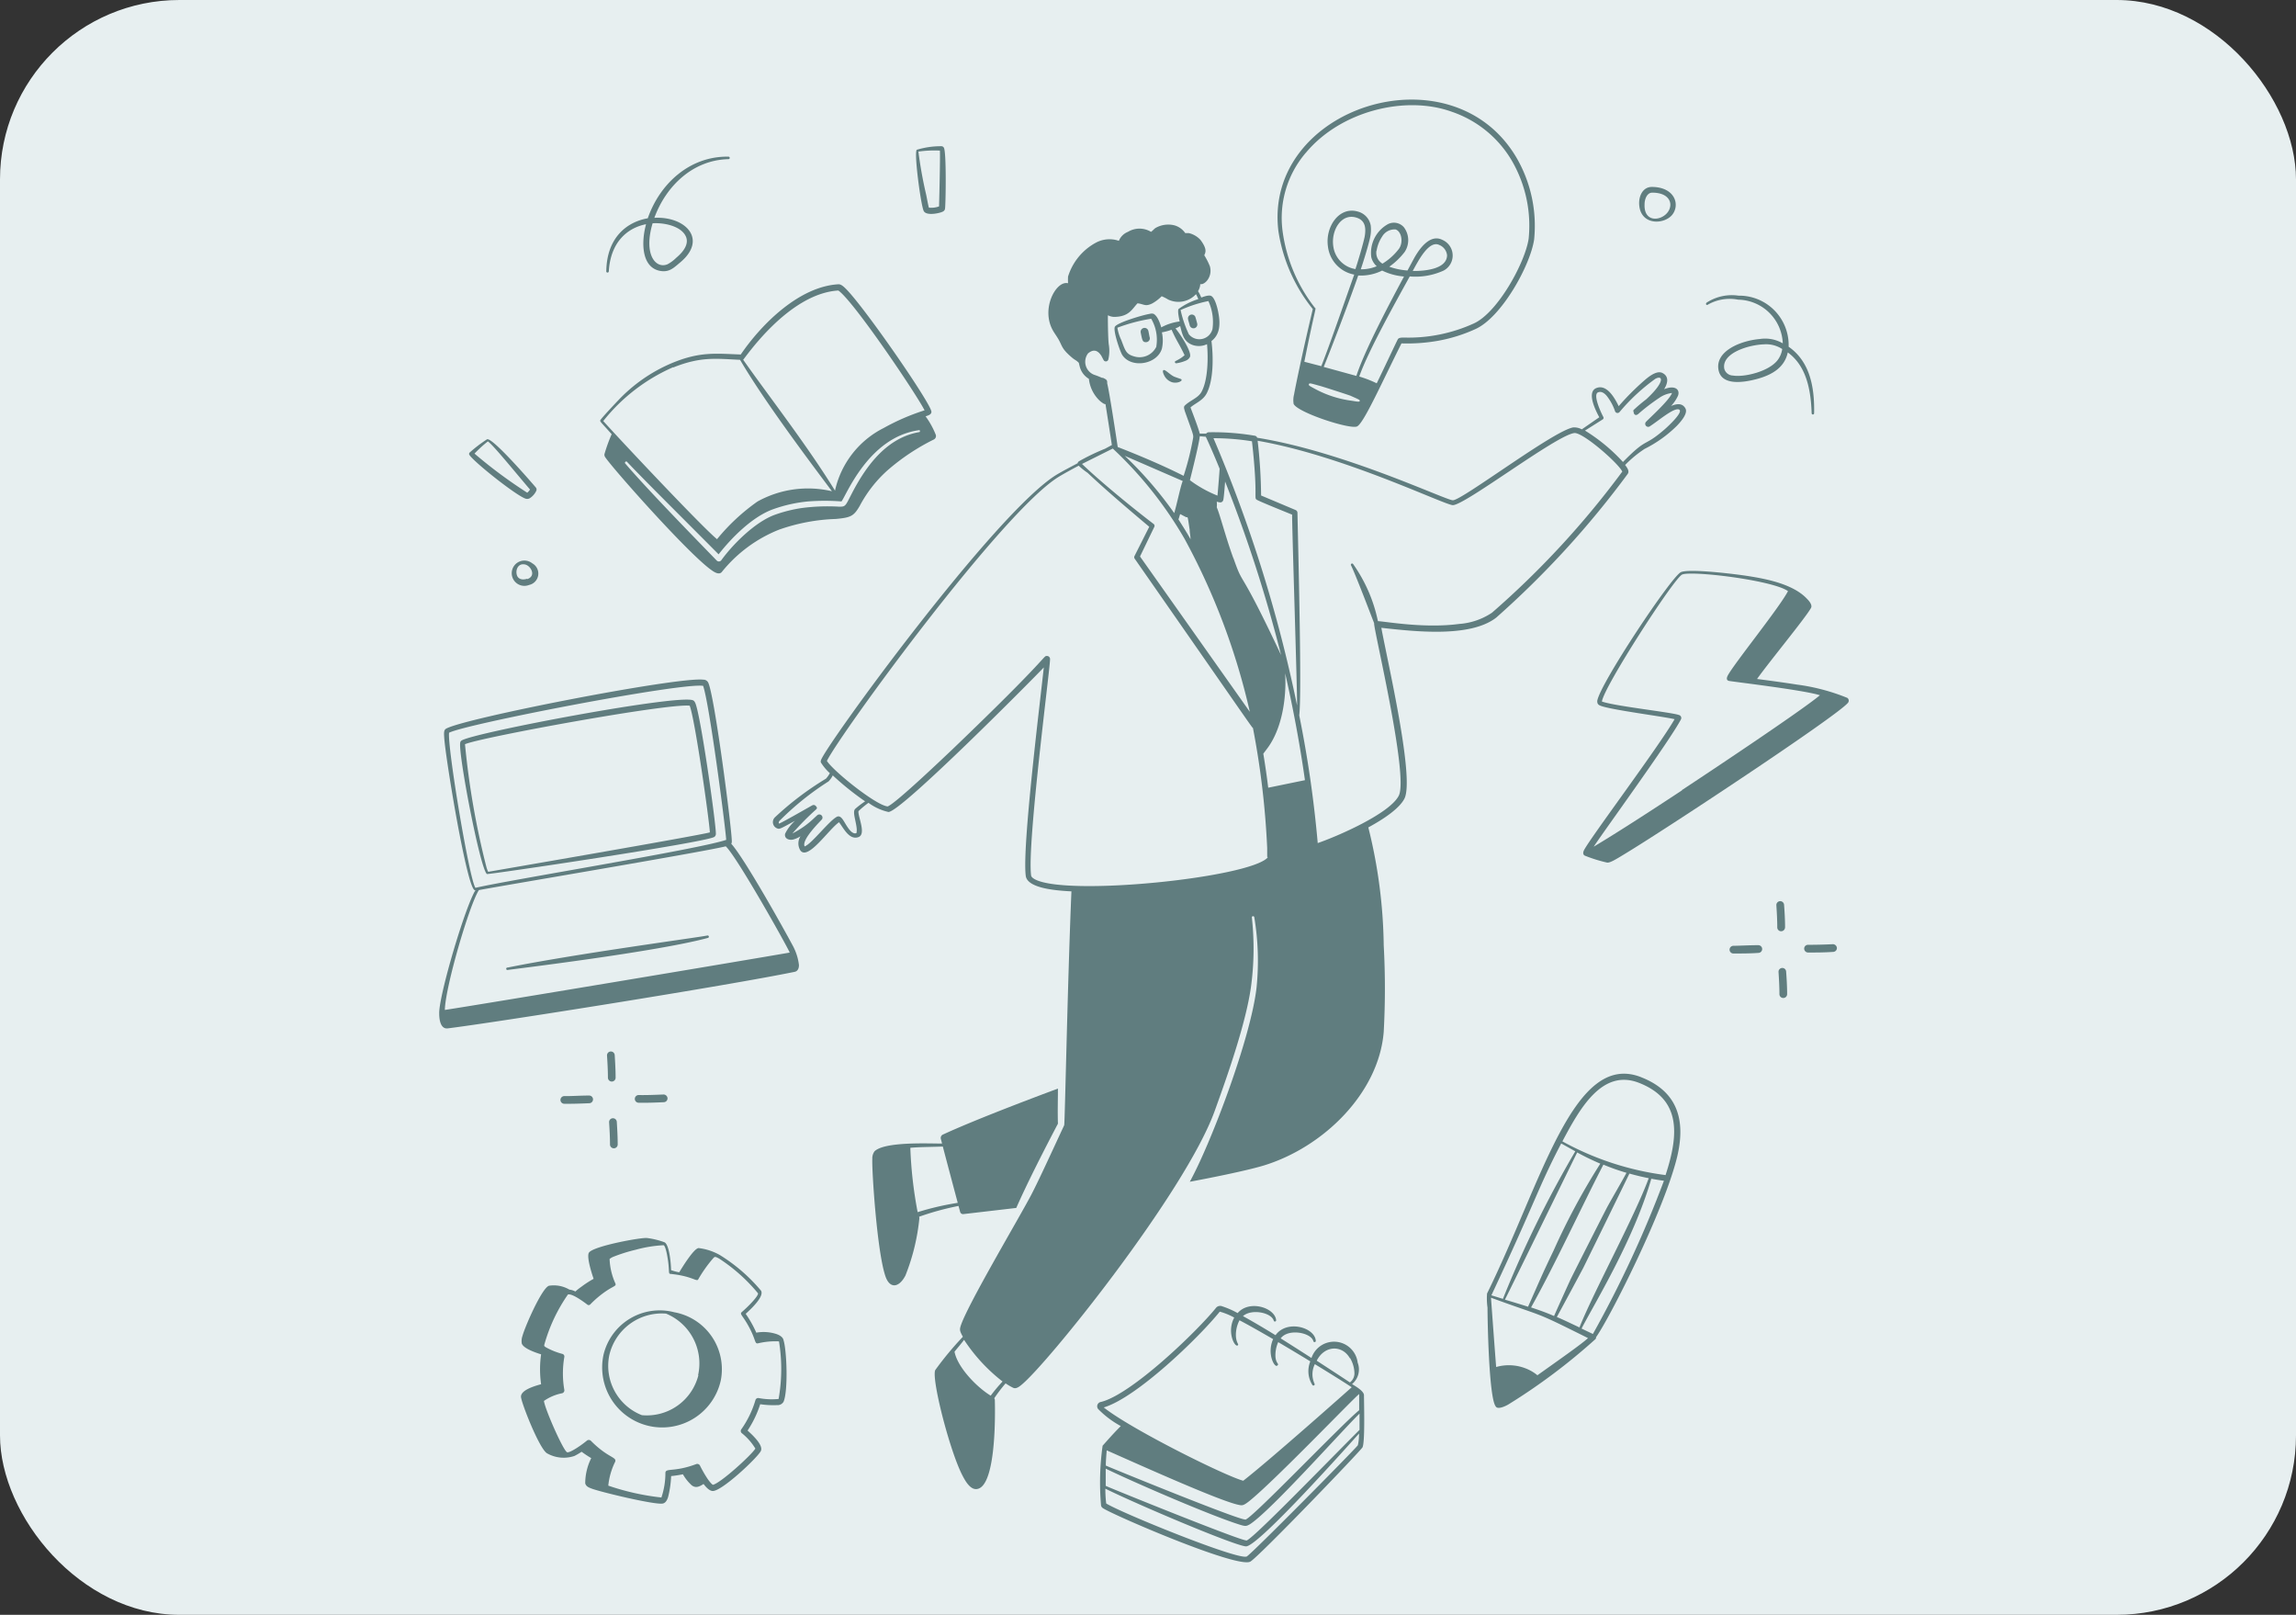 <?xml version="1.0" encoding="UTF-8"?>
<svg xmlns="http://www.w3.org/2000/svg" xmlns:xlink="http://www.w3.org/1999/xlink" width="256" height="180" viewBox="0 0 256 180">
  <rect x="0" y="0" width="256" height="180" fill="#333333" stroke="none"/>
  <defs>
    <clipPath id="clip-path">
      <rect id="Rectangle_79" data-name="Rectangle 79" width="256" height="180" rx="20" transform="translate(5570 3042)" fill="#e7eff0"></rect>
    </clipPath>
  </defs>
  <g id="Mask_Group_9" data-name="Mask Group 9" transform="translate(-5570 -3042)" clip-path="url(#clip-path)">
    <rect id="Rectangle_75" data-name="Rectangle 75" width="256" height="180" rx="20" transform="translate(5570 3042)" fill="#e7eff0"></rect>
    <g id="smart-people-1-4" transform="translate(5610.551 3048.074)">
      <g id="Group_10" data-name="Group 10" transform="translate(8.419 5.029)">
        <g id="Group_9" data-name="Group 9">
          <path id="Path_172" data-name="Path 172" d="M69.906,143.491a31.181,31.181,0,0,1,4.386-1.2l.18.661a.335.335,0,0,0,.36.249l5.9-.687c1.622-3.7,4.6-9.3,4.644-9.39-.043-1.4,0-2.575,0-3.914-3.373,1.253-9.613,3.631-12.875,5.15a.421.421,0,0,0-.18.455s.06.215.137.524c-1.6,0-6.377-.232-7.528.858a1.339,1.339,0,0,0-.249.858c-.069,1.184.524,10.386,1.468,13.09.489,1.416,1.519,1.262,2.223-.094a23.424,23.424,0,0,0,1.554-6.377C69.924,143.56,69.9,143.568,69.906,143.491Zm-.987-7.682c1.047-.086,1.373-.069,3.622-.137.4,1.528,1.236,4.669,1.665,6.274a30.833,30.833,0,0,0-4.472,1.039,46.907,46.907,0,0,1-.815-7.176ZM108.78,103.45Z" transform="translate(-16.389 -18.972)" fill="#607d7f"></path>
          <path id="Path_173" data-name="Path 173" d="M147.079,49.044c.215-.3-.06-.687-.292-.987a12.935,12.935,0,0,1,2.172-1.794,13.965,13.965,0,0,0,3.6-2.575c.438-.455,1.262-1.39.953-1.94s-.858-.584-1.605-.266a4.18,4.18,0,0,0,.781-1.159c.24-.669-.326-1.21-1.554-.712.446-.712.549-1.459-.206-1.82-.609-.292-1.5.4-2.017.858a29.268,29.268,0,0,0-2.841,2.85c-.541-1.133-1.4-2.438-2.472-2.026s-.24,2.257.309,3.262l-1.948,1.348a1.811,1.811,0,0,0-.961-.215c-2.214.378-12.386,8.12-13.416,8.12-.79,0-12.068-5.407-21.819-6.97a.326.326,0,0,0-.266-.223,27.467,27.467,0,0,0-5.15-.386.36.36,0,0,0-.266.146h-.721c-.172-.7-.807-2.3-1.03-2.918.584-.506,1.39-.764,1.811-1.579.773-1.511.738-4.137.524-5.819.97-.738,1-1.923.772-3.133-.086-.489-.352-1.6-.764-1.871-.232-.154-.721,0-1.142.155-.421-.978-.421-.532-.249-.927a1.665,1.665,0,0,0,.137-.575c.455.137,1.4-.772,1.073-1.974a7.622,7.622,0,0,0-.627-1.236c.12-.292.378-.644-.429-1.717a2.575,2.575,0,0,0-1.3-.755h-.395a2.189,2.189,0,0,0-1.185-.858,2.858,2.858,0,0,0-2.146.3c-.172.129-.309.3-.481.421a2.481,2.481,0,0,0-2.575,0,1.811,1.811,0,0,0-1.013,1,3.2,3.2,0,0,0-2.575.215,6.455,6.455,0,0,0-3.09,3.768,6.4,6.4,0,0,0,0,.73h-.094c-1.287-.189-2.927,2.867-1.614,5.244.154.283.352.549.541.858.549.858.335,1.116,1.562,2.163.36.309.421.283.644.472s.137.094.266.575A2.206,2.206,0,0,0,87,38.452,3.948,3.948,0,0,0,88.017,40.7a2.652,2.652,0,0,0,.627.515.472.472,0,0,0,.206.06c.258,1.6.575,3.674.712,4.558l-.764.412a24.608,24.608,0,0,0-2.91,1.4.361.361,0,0,0-.146.215c-.91.481-1.768.936-2.257,1.227C76.67,53.129,57.315,79.781,57.117,81a.36.36,0,0,0,0,.215,5.6,5.6,0,0,0,1,1.193,3.33,3.33,0,0,1-.429.609,34.082,34.082,0,0,0-5.674,4.292.747.747,0,0,0,.249,1.262c.257.086.3.06,1.974-.858a4.669,4.669,0,0,0-1.107,1.442c-.112.472.318.747.858.661a2.978,2.978,0,0,0,.858-.378,1.476,1.476,0,0,0,0,1.605c.858,1.082,3.107-2.326,4.292-3.167.481.609,1.133,2.034,2.172,1.657.9-.335-.086-2.317,0-2.893a10.1,10.1,0,0,1,1.116-.927,5.94,5.94,0,0,0,2.223,1.021c1.416,0,16.2-14.918,17.321-16.111-.4,3.794-2.438,20.076-2.008,23.244.2,1.433,3.639,1.639,5.09,1.717-.438,10.3-.73,25.9-.807,26.068-2.275,4.9-2.893,6.24-3.656,7.725-1.39,2.661-7.244,12.48-7.905,14.712-.094.352-.1.489.266,1.142a35.783,35.783,0,0,0-3.073,3.7c-.472.858,1.554,8.858,2.987,11.69.326.635.858,1.614,1.571,1.588,2.146-.077,2.137-7.785,2.077-9.939a.275.275,0,0,0-.069-.18,17.071,17.071,0,0,1,1.27-1.665,6.432,6.432,0,0,0,.858.5c.292.129.618-.094.858-.292,2.858-2.249,18.274-21.458,21.578-30.522,1.5-4.137,3.5-9.854,4.068-13.9a31.7,31.7,0,0,0,.094-7.725.137.137,0,0,1,.275,0,29.492,29.492,0,0,1,.249,7.819c-.635,5.622-5.073,17.338-7.442,21.647,2.043-.378,6.2-1.2,8.206-1.8,6.695-2.034,12.875-8.1,13.416-14.918a88.559,88.559,0,0,0,0-9.639,56.847,56.847,0,0,0-1.717-13.141c1.82-.987,3.485-2.146,4.026-3.21,1.159-2.275-1.905-15.364-2.575-19.038,3.665.4,9.905,1.133,12.815-1.142a102.92,102.92,0,0,0,14.652-16.008ZM76.052,151.795c-1.545-.936-3.708-3.159-4.034-4.9.352-.446.721-.858,1.064-1.322a19.141,19.141,0,0,0,4.292,4.644,17.385,17.385,0,0,0-1.322,1.579ZM144.289,42.975a.206.206,0,0,0,.069-.275c-.3-.558-1.2-2.523-.575-2.747.361-.137.678.086.944.386a5.828,5.828,0,0,1,.936,1.717.292.292,0,0,0,.506.094,21.763,21.763,0,0,1,4-3.708c.858-.446,1.064.378-1.039,2.3a18.027,18.027,0,0,0-1.39,1.176.2.2,0,0,0,0,.232c0,.223.18.472.489.24a22.576,22.576,0,0,1,2.36-1.811,3.09,3.09,0,0,1,1.425-.549c-.258.79-2.652,2.935-2.858,3.176a.335.335,0,1,0,.438.506c.953-.618,2.618-2.06,3.193-1.845s-1.133,1.811-1.562,2.189c-2.463,2.137-1.828.764-4.678,3.665a19.741,19.741,0,0,0-4.232-3.5ZM106.995,84.029c-.146-1.184-.326-2.463-.549-3.794l.369-.489c1.717-2.206,2.232-5.716,2.069-8.472.918,4.026,1.648,7.982,2.206,11.914ZM94.231,54.64c-2.257-1.717-5.888-4.678-8-6.7l3.433-1.717A43.654,43.654,0,0,1,97.673,56.3a75.009,75.009,0,0,1,7.27,19.27L92.7,58.254l1.6-3.313a.266.266,0,0,0-.069-.3Zm5.8-9.733c.051.094.644,1.356,1.545,3.562,0,.094-.163,2.24-.24,3a13.364,13.364,0,0,1-3.073-1.717c.189-.747,1.039-4.137,1.1-4.9Zm-3.047,9.218c.06-.154.12-.36.189-.6l.575.3c.326.215.2-.438.489,1.451,0,.318.086.669.1,1.056-.395-.712-.884-1.476-1.348-2.206Zm-.481-.721A42.53,42.53,0,0,0,91,47.035l6.463,2.807c-.249.592-.609,2.4-.944,3.562Zm6.6,5.03c-.858-2.343-1.519-4.961-1.845-5.648a3.571,3.571,0,0,0,0-.644,1.442,1.442,0,0,0,.386.086.343.343,0,0,0,.343-.292c.069-.283.18-1.717.2-2.034a156.445,156.445,0,0,1,6.24,19.338c-4.85-10.317-4.1-7.33-5.313-10.806Zm7.1,16.386a156.09,156.09,0,0,0-9.313-29.75,27.184,27.184,0,0,1,4.292.343c.73,6.523.12,6.3.609,6.558s3.433,1.442,3.871,1.622c-.043.661.575,19.561.549,21.227Zm-9.879-45.037a5.613,5.613,0,0,1,.455,3.124,1.511,1.511,0,0,1-2.635.575,12.361,12.361,0,0,1-.918-2.7,14.392,14.392,0,0,1,3.1-1ZM88.515,38.366a9.767,9.767,0,0,0-.961-.378,1.554,1.554,0,0,1-.652-2.369c.541-.455,1.03-.429,1.476.249.283.524.275.566.4.618a.283.283,0,0,0,.386-.18,4.215,4.215,0,0,0,.06-1.639c-.1-.592-.12-3.219-.1-3.3a1.579,1.579,0,0,0,.815.18c1.554-.06,1.863-.858,2.481-1.511.712.069.858.412,1.665,0a4.755,4.755,0,0,0,1.03-.79,5,5,0,0,1,.712.361,2.669,2.669,0,0,0,3.116-.592c.094.18.18.36.257.549A7.45,7.45,0,0,0,97,30.667c-.146.18.069,1.159.12,1.39a5.811,5.811,0,0,0-2.051.661c-.129-.446-.412-1.279-.858-1.511a.7.7,0,0,0-.412,0c-.772.12-3.545.953-3.88,1.408-.292.318.541,2.772.8,3.176.987,1.528,3.88,1.081,4.42-.7a4.172,4.172,0,0,0,0-1.82,6.16,6.16,0,0,0,1.081-.292c.592,1.33.764,1.408,1.451,2.841-.094.077-.249.206-.378.292-.609.4-.738.335-.7.506a.146.146,0,0,0,.163.1,4.2,4.2,0,0,0,1.047-.292.858.858,0,0,0,.464-.412c.24-.541-1.09-2.575-1.614-3.184a2.3,2.3,0,0,0,.524-.266c.24.961.4,1.717,1.33,2.094a2.129,2.129,0,0,0,1.665-.069c.137,1.511.112,3.965-.609,5.3-.369.7-1.279.961-1.863,1.536-.172.163-.06.395,0,.644.953,2.652.97,2.644.918,2.987a30.789,30.789,0,0,1-1.056,4.206c-.215-.094-2.626-1.373-7.347-3.21-.146-.97-.927-6.146-1.176-7.1.017-.335-.026-.412-.524-.635Zm6.008-3.5a2.076,2.076,0,0,1-2.5,1.081c-.927-.258-.987-.73-1.425-1.845a4.85,4.85,0,0,1-.421-1.348,19.031,19.031,0,0,1,3.768-1,4.635,4.635,0,0,1,.575,3.073ZM60.937,86.4c-.326.318.112,1.356.18,2.257,0,.077,0,.412-.051.438-.472.155-.91-.558-1.176-.987s-.532-1.013-.953-.858c-.858.4-2.85,3.047-3.631,3.322-.395-.755,1.863-2.91,1.94-3.03a.352.352,0,0,0-.326-.532c-.154,0-.257.137-.5.352a9.931,9.931,0,0,1-2.481,1.768,30.451,30.451,0,0,1,2.652-2.687.369.369,0,0,0,.094-.172s-.18-.455-.532-.275c-.5.275-2.918,1.674-3.682,2.034-.1-.069-.043-.172,0-.275a31.4,31.4,0,0,1,5.5-4.429,2.626,2.626,0,0,0,.472-.67,31.6,31.6,0,0,0,3.605,2.893,9.957,9.957,0,0,0-1.116.85ZM80.91,94.2c-.189-.12-.326-.232-.352-.386-.472-3.5,2.154-23.347,2.111-24.128a.343.343,0,0,0-.352-.343c-.438,0,.335,0-10.6,10.472-.721.678-6.231,5.948-7.15,6.3-1.262-.094-6.008-3.88-6.781-5.073,1.494-3.021,19.6-27.879,25.87-31.681.481-.292,1.3-.747,2.206-1.227a7.6,7.6,0,0,0,1,.8c1.991,1.888,4.764,4.24,6.867,6.008l-1.639,3.253a.283.283,0,0,0,0,.283c13.313,19.1,13.115,18.883,13.2,18.883a92.525,92.525,0,0,1,1.588,13.373c0,1.21,0,1.107.051,1.021s0,.06,0,.06C104.858,94.08,84.3,96.192,80.91,94.2Zm47.449-28.437c-3.888.541-8.283-.266-9.133-.3a16.918,16.918,0,0,0-2.764-6.36.137.137,0,0,0-.232.146c.5,1.013,2.163,5.382,2.575,6.446-.129.412,3.88,16.986,2.747,19.218-1.013,2.017-6.91,4.558-9.038,5.287a128.686,128.686,0,0,0-2.06-14.231c.292-2.472-.086-17.167-.2-22.6a.335.335,0,0,0-.206-.292L106.2,51.456a56,56,0,0,0-.386-6.1c9.622,1.665,20.832,7.167,21.767,7.176,1.356,0,11.433-7.725,13.519-8.034.927-.146,4.91,3.33,5.373,4.292a98.157,98.157,0,0,1-14.532,15.733,7.519,7.519,0,0,1-3.579,1.245Z" transform="translate(-14.56 -7.328)" fill="#607d7f"></path>
          <path id="Path_174" data-name="Path 174" d="M87.882,30.848a.437.437,0,1,0-.858.163c.172.858.206,1.056.584,1.056a.429.429,0,0,0,.395-.6c-.026-.137-.1-.541-.12-.618Zm2.626,5.682c.558.163,1.09-.1,1.073-.24s0-.069-.755-.352c-.506-.189-1.064-.858-1.262-.755s.1.652.172.755a1.485,1.485,0,0,0,.772.592Zm15.7-8.154c-1.124,4.712-1.948,8.712-2.086,9.51a2.575,2.575,0,0,0-.051,1.064c.455.97,6.334,2.884,7.081,2.506s2.687-4.747,4.944-9.253a19.827,19.827,0,0,0,4.129-.3,17.51,17.51,0,0,0,4.154-1.313c2.9-1.339,6.077-7.073,6.506-9.957a15.124,15.124,0,0,0-1.9-9.021c-7.2-12.489-28.325-5.768-26.608,8.1a18.214,18.214,0,0,0,3.828,8.661ZM111.444,38.6c0,.137-.155.12-.858,0a11.785,11.785,0,0,1-4.111-1.313c-.6-.326-.764-.395-.7-.541s.189-.094,1.116.163c.086,0,2.747.858,3.511,1.124C111.383,38.479,111.444,38.479,111.444,38.6Zm-.155-13.965a5.347,5.347,0,0,0,2.652-.549,6.815,6.815,0,0,0,2.438.661c-1.442,2.687-4.369,8.163-5.313,11.081l-3.639-1c.858-2.111,2.755-7.055,3.845-10.188Zm-.3-.712a2.961,2.961,0,0,1-2.5-2.575c-.24-1.717.858-3.639,2.515-3.184,1.039.283,1.167,1.107.987,2.146-.154.755-.712,2.652-1.021,3.579Zm2.335-2.06a3.991,3.991,0,0,1,.618-1.571,1.6,1.6,0,0,1,1.494-.79c.635.189.91,1.39.386,2.146a6.549,6.549,0,0,1-1.845,1.665,1.4,1.4,0,0,1-.669-1.451Zm-7.888-10.909c3.845-4.626,11.081-6.463,16.308-4.558a12.377,12.377,0,0,1,6.721,5.553,14.429,14.429,0,0,1,1.811,8.583c-.395,2.669-3.433,8.214-6.1,9.442a17.587,17.587,0,0,1-7.785,1.579c-.292,0-.6,0-.712.206-.506,1.03-1.433,3.021-2.343,4.892a13.072,13.072,0,0,0-1.948-.755c1-2.85,4.137-8.446,5.631-11.158a7.553,7.553,0,0,0,3.777-.652,1.9,1.9,0,0,0-.163-3.433c-1.33-.652-2.523.91-3.219,2.223-.189.343-.4.747-.644,1.2a7.536,7.536,0,0,1-2.034-.421,7.836,7.836,0,0,0,1.717-1.648,2.378,2.378,0,0,0-.086-2.747,1.468,1.468,0,0,0-1.923-.266,3.665,3.665,0,0,0-1.717,3.588,1.974,1.974,0,0,0,.609,1.021,4.515,4.515,0,0,1-1.777.343c.343-1.013.9-2.841,1.047-3.588a3.94,3.94,0,0,0,.06-1.3,1.957,1.957,0,0,0-1.451-1.554c-2.086-.592-3.622,1.717-3.322,3.871a3.614,3.614,0,0,0,2.935,3.159c-1.1,3.09-2.815,8.077-3.674,10.206l-1.888-.489c1.21-6.077,1.356-5.931,1.184-6.008a17.673,17.673,0,0,1-3.614-8.583,11.158,11.158,0,0,1,2.6-8.712Zm11.914,13.175c.6-1.09,1.8-3.476,2.97-2.893a1.382,1.382,0,0,1,.858,1.142c-.017,1.511-2.369,1.777-3.863,1.751Zm32.857,3.785a4.9,4.9,0,0,1,3.433-.584,5.064,5.064,0,0,1,4.97,4.867,3.914,3.914,0,0,0-2.575-.481c-2.154.189-4.97,1.356-4.592,3.433.309,1.717,2.575,1.485,4.292,1.021s3.081-1.3,3.433-2.961c2.086,1.519,2.575,4.18,2.661,6.781a.137.137,0,1,0,.275,0c.06-2.91-.464-5.759-2.841-7.416a5.51,5.51,0,0,0-5.588-5.691,5.15,5.15,0,0,0-3.433.7c-.318.154-.172.386-.034.326Zm7.828,6.154c-.97,1.27-3.717,1.931-4.987,1.717a1.013,1.013,0,0,1-.961-.764c-.309-1.717,2.652-2.652,4.42-2.712a3.279,3.279,0,0,1,2.043.524,2.7,2.7,0,0,1-.515,1.236ZM146.275,17.879c.918-1.133.3-3.107-2.266-3.116-1,0-1.476,1.013-1.408,1.983.154,2.309,2.755,2.24,3.674,1.133ZM143.2,16.7c0-.566.266-1.3.858-1.3,1.382,0,2.017.644,2.017,1.356C146.043,18.385,143.09,19.227,143.2,16.7Zm-.352,97.309c-7.545-3.013-11.047,11.57-17.21,24.1a7.443,7.443,0,0,0,.051,1.579c0,1.313.146,10.008.91,11,.206.395,1.073,0,1.476-.249a67.3,67.3,0,0,0,9.648-7.244.283.283,0,0,0,.069-.215c1.6-2.275,7.579-14.12,9.03-20.059C147.837,118.716,146.833,115.583,142.85,114.012Zm2.7,10.9a32.351,32.351,0,0,1-11.51-3.759c2.008-3.8,4.489-8.137,8.583-6.506,4.558,1.811,4.463,5.562,2.927,10.24ZM131.262,147.23a4.506,4.506,0,0,0-.858-.566,5.15,5.15,0,0,0-3.751-.361c-.086-1.021-.575-7.665-.575-7.725,6.429,2.352,4.446,1.33,10.815,4.5-.67.635-3.184,2.395-5.631,4.137Zm4.429-24.84q1.256.686,2.575,1.245a75.052,75.052,0,0,0-5.2,9.665c-1.442,3.013-1.391,3-2.858,6.283-.858-.275-1.717-.532-2.575-.79.927-1.845,7.519-15.338,8.06-16.42Zm-5.15,17.278c2.79-5,5.631-11.227,8.068-15.922a25.615,25.615,0,0,0,2.575.91c-.455.858-1.785,3.141-2.137,3.8s-3.88,7.613-4.129,8.146c-.395.858-1.476,3.253-1.811,4.017-.876-.386-1.717-.678-2.6-.97Zm2.875,1.064c.524-.953,2.678-4.953,2.944-5.468.4-.8,4.9-9.991,5.15-10.523.79.223,1.622.412,2.154.515-1.571,4.292-6.094,12.557-7.725,16.634-1.485-.7-1.82-.867-2.558-1.176Zm.524-19.33,1.536.858a122.47,122.47,0,0,0-8.068,16.446l-1.287-.395c4.987-10.626,5.219-12.017,7.785-16.926Zm3.536,21.235-1.3-.618c1.4-2.747,5.777-9.794,7.776-16.7.481.086.953.163,1.408.223a124.46,124.46,0,0,1-7.922,17.081Zm-26.892,5.571a2.12,2.12,0,0,0,.627-2.395,2.652,2.652,0,0,0-5.15-.515c-1.1-.712-2.292-1.468-3.433-2.189.858-1.142,3.382-.635,3.639.3a.139.139,0,0,0,.275-.043c-.129-1.493-3.236-2.369-4.489-.609-1.107-.678-2.481-1.5-3.631-2.129.987-.858,3.193-.378,3.433.515a.137.137,0,0,0,.266-.051c-.112-1.391-2.987-2.326-4.292-.8a9.759,9.759,0,0,0-1.717-.755.609.609,0,0,0-.652.12c-2.172,2.7-9.493,9.725-12.875,10.54a.489.489,0,0,0-.309.79,10.686,10.686,0,0,0,2.524,1.9c-.858.858-1.528,1.631-2.026,2.189a29.448,29.448,0,0,0-.172,6.686.489.489,0,0,0,.206.275c1.082.738,15.012,6.764,16.437,5.957.953-.541,12.326-12.377,12.506-12.738.275-.566.18-4.343.163-5.854-.069-.455-.918-.944-1.33-1.193ZM83.119,159.547v-1.914c3.562,1.717,11.716,5.219,14.806,6.2.79.257.858.223,1.27,0,2.36-1.511,10.695-10.9,12.223-12.334v1.811c-4.635,4.644-12.506,12.781-12.652,12.317-.85-.051-14.909-5.734-15.647-6.077Zm27.252-14.231a3.434,3.434,0,0,1,.481,1.717,1.253,1.253,0,0,1-.506.987c-.721-.481-2.086-1.373-3.7-2.421.884-1.742,2.85-1.768,3.691-.283ZM82.9,150.809c3.656-1.081,10.6-7.776,12.935-10.678a7.45,7.45,0,0,1,1.614.661c-.858,1.6.06,3.348.386,3.1.18-.137-.146-.189-.2-1.03a3.528,3.528,0,0,1,.4-1.768c1.184.618,2.575,1.425,3.751,2.1-.721,1.605.146,3.193.446,2.961s-.137-.18-.189-1.021a3.614,3.614,0,0,1,.309-1.605c1.21.712,2.446,1.451,3.579,2.146a2.884,2.884,0,0,0,.24,2.644.141.141,0,0,0,.223-.172,2.515,2.515,0,0,1,.043-2.163c2,1.219,3.614,2.24,4.111,2.575-.094.086-9.047,8.051-12.094,10.42C96.466,158.457,85.968,153.247,82.9,150.809Zm.326,4.781c3.888,1.717,12.72,5.7,14.755,6.086.352.069.489.094,1.159-.438,2.858-2.292,12.154-12.017,12.24-11.914a.24.24,0,0,1,0,.077v1.717c-1.914,1.536-12.557,12.712-12.729,12.18-.858,0-14.806-5.691-15.519-6.008C83.119,156.929,83.2,155.967,83.23,155.59Zm15.63,11.828c-.858.489-13.931-4.824-15.682-5.905a13.226,13.226,0,0,1-.094-1.648c3.759,1.854,14.695,6.472,15.7,6.429,1.468-.077,11.845-11.759,12.583-12.575a5.578,5.578,0,0,1-.129,1.3c-.146.283-11.811,12.077-12.377,12.394ZM27.748,119.033c.06.918.1,1.717.1,2.463a.429.429,0,0,0,.858,0c0-.8-.043-1.588-.1-2.523a.43.43,0,1,0-.858.06Zm130.784-17.21a.421.421,0,0,0-.395.455c.051.79.1,1.639.1,2.463a.429.429,0,1,0,.858,0c0-.858-.051-1.717-.112-2.523a.421.421,0,0,0-.455-.395ZM25.525,116.9a.429.429,0,0,0,0-.858c-1.039,0-1.905.077-2.764.06a.438.438,0,0,0-.438.429.429.429,0,0,0,.429.429C23.636,116.973,24.606,116.939,25.525,116.9ZM155.871,99.283c-1.03,0-1.9.06-2.764.069a.429.429,0,0,0,0,.858c.927,0,1.888,0,2.815-.069a.43.43,0,0,0-.052-.858ZM27.516,111.592c.051.79.1,1.639.1,2.463a.438.438,0,0,0,.429.429.429.429,0,0,0,.429-.429c0-.858-.052-1.717-.1-2.523a.43.43,0,1,0-.858.06ZM158.866,97.3c0-.858-.051-1.717-.112-2.523a.43.43,0,0,0-.858.06c.051.79.1,1.639.1,2.463a.429.429,0,0,0,.429.429.438.438,0,0,0,.438-.429ZM33.85,116.785a.429.429,0,0,0,.412-.446.446.446,0,0,0-.446-.412c-1.039.043-1.905.077-2.772.06a.429.429,0,1,0,0,.858C31.962,116.862,32.923,116.828,33.85,116.785ZM164.2,99.172c-.858.043-1.811.069-2.764.069a.421.421,0,0,0-.438.421.438.438,0,0,0,.429.438c.978,0,1.768,0,2.807-.069a.429.429,0,0,0,.412-.446A.455.455,0,0,0,164.2,99.172ZM14.126,91.352c.112.086,24.317-3.5,25.355-4.137a.421.421,0,0,0,.172-.369c0-1.107-1.451-11.5-2.146-14.094-.086-.318-.172-.635-.369-.747-1.313-.79-24.454,3.571-25.836,4.463a.309.309,0,0,0-.146.206c-.292,1.039,2.223,14.162,2.97,14.677ZM11.68,76.881c1.648-.747,22.651-4.592,25.055-4.292.584,1.5,2.146,12.506,2.249,14.12-1.193.352-24.531,4.36-24.617,4.377s-.094.12-.275-.421A89.5,89.5,0,0,1,11.68,76.881Z" transform="translate(-8.804 -5.029)" fill="#607d7f"></path>
          <path id="Path_175" data-name="Path 175" d="M40.985,98.648a.515.515,0,0,0,.06-.283c0-1.365-1.957-16.514-2.652-17.725a.592.592,0,0,0-.524-.283c-2.875-.352-27.132,4.386-28.728,5.493-.223.155-.189.541-.163.953.137,2.257,2.575,17.107,3.433,17.021.094,0,.06-.069-.163.386-1.339,2.755-3.88,11.579-3.828,13.356,0,.747.172,1.717.91,1.665,5.3-.652,31.26-4.772,38.728-6.309.292-.06.481-.326.472-.764a6.008,6.008,0,0,0-.652-2.086C46.83,108.107,42.487,100.322,40.985,98.648Zm-28.522,4.91C11.793,102.7,9.33,87.91,9.519,86.271c1.888-.978,25.819-5.6,28.325-5.227.687,1.888,2.463,15.527,2.575,17.167-3.038,1.047-24.076,4.446-27.956,5.347Zm.378.257c.721-.18,25.278-4.292,27.527-4.884,1.227,1.142,6.772,11,7.133,11.845-4.927.858-34.153,5.742-38.453,6.395.06-2.6,2.729-11.69,3.794-13.356Z" transform="translate(-8.419 -15.698)" fill="#607d7f"></path>
          <path id="Path_176" data-name="Path 176" d="M16.617,102.9c.747-.112,16.592-2.017,22.317-3.571a.137.137,0,1,0-.069-.266c-1.124.232-14.841,2.06-22.265,3.571a.137.137,0,1,0,.017.266ZM28.2,43.181a16.986,16.986,0,0,0-.807,2.232.489.489,0,0,0,.094.343c.867,1.3,9.751,11.321,12.068,12.729.318.2.7.335.927.051a15.57,15.57,0,0,1,6.377-4.712,21.038,21.038,0,0,1,6.317-1.193c1.717-.155,2.017-.326,2.678-1.451a14.231,14.231,0,0,1,3.056-3.931,24.145,24.145,0,0,1,5.227-3.485.438.438,0,0,0,.206-.5A9.278,9.278,0,0,0,63.2,41.19c.309-.1.652-.2.652-.506,0-.858-7.485-11.69-9.562-13.733-.215-.215-.524-.5-.807-.481-4.292.24-8.472,4.292-10.892,7.828-2.772-.1-4.566-.352-7.725.978a17.6,17.6,0,0,0-5.905,4.1c-.258.266-2.008,2.12-2.034,2.266s.026.146,1.27,1.536Zm34.333-.24c-3.579.609-5.862,3.588-7.545,6.824-.747,1.442-.678,1.511-1.468,1.493a22.076,22.076,0,0,0-4.137.155,15.775,15.775,0,0,0-2.953.738c-2.18.772-4.678,3.244-6.008,5.081a.335.335,0,0,1-.5.043C37.132,54.4,32.2,49.353,29.716,46.452c-.12-.129.086-.318.206-.18,1.605,1.717,5.751,5.828,10.2,10.3,1.5-1.914,3.82-4.232,6.111-5.038a15.973,15.973,0,0,1,3.871-.858,24.541,24.541,0,0,1,3.717,0c.506-.584,3.013-7.21,8.695-7.948a.137.137,0,0,1,.009.215ZM53.474,27.165c1.717,1.2,8.7,11.545,9.613,13.356a24.574,24.574,0,0,0-4.549,1.966A10.3,10.3,0,0,0,53.1,49.473c-3.081-5.013-7.382-10.532-10.24-14.592.172-.112,5-7.382,10.618-7.716Zm-18.42,8.583c3.133-1.262,4.867-.97,7.459-.858,2.575,4.395,7.2,10.592,10.248,14.652a11.613,11.613,0,0,0-8.3,1.142,22.518,22.518,0,0,0-4.515,4.2C38.3,53.559,28.789,43.43,27.261,41.714a20.359,20.359,0,0,1,7.794-6ZM19.347,57.576a1.41,1.41,0,1,0-.361,2.412,1.3,1.3,0,0,0,.361-2.412Zm-.566,1.717c-.6.189-.961,0-1.107-.292-.275-.609.069-1.545.961-1.27.627.232,1.133,1.287.146,1.605ZM62.993,18.3c.249.506,1.408.318,1.914.155.266-.086.438-.18.464-.438.077-.644.163-6.223-.129-6.764a.326.326,0,0,0-.318-.172,9.279,9.279,0,0,0-2.7.395C61.869,11.689,62.684,17.732,62.993,18.3ZM62.4,11.681a12.566,12.566,0,0,1,2.395-.112c.051.635-.086,6.137-.094,6.223a2.575,2.575,0,0,1-1.133.137c-.06-.2-.163-.73-.292-1.4a46.029,46.029,0,0,1-.875-4.85ZM18.514,50.331a.584.584,0,0,0,.532,0,1.957,1.957,0,0,0,.755-.858.352.352,0,0,0-.051-.343c-.412-.489-4.91-5.7-5.459-5.373a15.682,15.682,0,0,0-1.914,1.459.232.232,0,0,0-.077.172c-.017.446,4.978,4.446,6.214,4.944Zm-4.12-6.352c.627.455,2.738,3.064,4.7,5.373a1.519,1.519,0,0,1-.309.352,53.26,53.26,0,0,1-5.88-4.36,14.592,14.592,0,0,1,1.494-1.365ZM27.879,25.045c.189-3.33,2.129-4.875,4.154-5.27-.575,2.111-.481,4.858,1.605,5.21,1,.163,1.485-.352,2.206-.953,3.081-2.575.592-5.15-2.884-4.97,1.3-3.553,4.292-6.446,8.266-6.54a.137.137,0,1,0,0-.275c-4.292-.086-7.665,3-9,6.867-2.292.395-4.566,2.111-4.626,5.88a.14.14,0,1,0,.275.051Zm4.884-5.373c1.279-.086,3.184.309,3.708,1.468.3.661,0,1.476-1.064,2.369a4.206,4.206,0,0,1-.979.73C33.14,24.787,31.715,23.2,32.763,19.672Zm2.455,121.394a6.437,6.437,0,0,0-7.922,4.7,6.692,6.692,0,1,0,13.072,2.875,6.455,6.455,0,0,0-5.15-7.579Zm2.652,7a5.931,5.931,0,0,1-6.3,4.463,5.905,5.905,0,0,1-3.639-6.669,6.008,6.008,0,0,1,6.334-4.652,6.008,6.008,0,0,1,3.571,6.858Z" transform="translate(-8.969 -5.886)" fill="#607d7f"></path>
          <path id="Path_177" data-name="Path 177" d="M47.606,146.609a4.626,4.626,0,0,0-2.326-.18,11.888,11.888,0,0,0-1.184-2.1c.558-.506,2.086-1.914,1.717-2.575a18.952,18.952,0,0,0-4.618-3.991,6.317,6.317,0,0,0-2.36-.764c-.549.077-1.854,2.214-2.146,2.7a4.885,4.885,0,0,1-.91-.24c0-.618-.18-2.85-.738-3.107a8.817,8.817,0,0,0-1.931-.472c-.609-.094-6.094.91-6.5,1.648-.266.5.352,2.378.532,2.9a11.346,11.346,0,0,0-1.33.858c-.858.609-.627.584-.781.515a1.9,1.9,0,0,0-.592-.172,3.433,3.433,0,0,0-2.275-.429c-.79.257-2.652,4.5-2.953,5.588a1.717,1.717,0,0,0-.077.858c.206.566,1.579,1.021,2.154,1.2a11.7,11.7,0,0,0,0,3.33c-.755.206-2.326.669-2.24,1.442s2.094,5.871,2.927,6.274a3.751,3.751,0,0,0,3.021.283,7.048,7.048,0,0,0,.807-.472c.343.257.7.489,1.073.712a6.323,6.323,0,0,0-.669,2.807c.094.352.378.463.772.609,1.09.395,6.961,1.8,7.854,1.648.335-.051.515-.4.618-.738a11.5,11.5,0,0,0,.335-2.326,13.074,13.074,0,0,0,1.313-.2,4.952,4.952,0,0,0,1,1.245c.438.309.807.155,1.3-.163.24.309.6.738.987.781.97.112,4.978-3.665,5.39-4.438.343-.644-.91-1.794-1.468-2.3a11.716,11.716,0,0,0,1.408-2.935,9.923,9.923,0,0,0,1.871.1.774.774,0,0,0,.73-.369c.524-1.193.369-5.716,0-6.867-.052-.335-.438-.558-.721-.661Zm.206.79a19.189,19.189,0,0,1-.043,6.42,7.725,7.725,0,0,1-2.223-.1.318.318,0,0,0-.361.232,11.012,11.012,0,0,1-1.571,3.245.318.318,0,0,0,.052.438,6.42,6.42,0,0,1,1.511,1.717c-.429.7-3.785,3.777-4.712,4.034-.137,0-.515-.515-.609-.652A13.605,13.605,0,0,1,39,161.244a.335.335,0,0,0-.421-.163c-2.489.936-3.433.386-3.433,1a8.454,8.454,0,0,1-.446,2.721,27.32,27.32,0,0,1-5.922-1.322,7.725,7.725,0,0,1,.755-2.635c.257-.575-.772-.412-2.7-2.369a.335.335,0,0,0-.455,0c-.858.7-1.974,1.39-2.2,1.279-.438-.215-2.455-4.789-2.575-5.716a5.313,5.313,0,0,1,2.034-.858.335.335,0,0,0,.24-.369,10.772,10.772,0,0,1,0-3.674.3.3,0,0,0-.223-.343,7.915,7.915,0,0,1-1.854-.747c-.189-.137-.172-.129-.155-.275a18.411,18.411,0,0,1,2.635-5.6c.463-.129,1.717.79,2.146,1.116a.24.24,0,0,0,.335,0,11.314,11.314,0,0,1,1.27-1.133c1.3-.987,1.657-.858,1.545-1.2a7.236,7.236,0,0,1-.652-2.738,1.519,1.519,0,0,1,.446-.258,17.774,17.774,0,0,1,2.463-.772,14.291,14.291,0,0,1,3.116-.506c.18.077.343.858.386,1.1.318,1.717.1,2.069.352,2.094,2.446.24,2.944.918,3.116.618a14.987,14.987,0,0,1,1.657-2.343c.18-.18.172-.266.712.043a19.175,19.175,0,0,1,4.292,3.837c.129.223-.987,1.408-1.8,2.1-.283.249.12.36.858,1.768s.566,1.8.961,1.717a8.2,8.2,0,0,1,2.326-.215ZM166.94,75.677a22.539,22.539,0,0,0-5.613-1.485c-1.408-.223-3.064-.446-4.463-.627,1.348-1.905,5.339-6.729,6.008-7.905.189-.318-.172-.764-.438-1.03-1.493-1.6-4.377-2.2-6.592-2.541-1.27-.206-6.575-.858-7.476-.429-1.081.515-9.081,12.532-9.321,14.36,0,.309.1.429.4.541,1.262.464,6.952,1.184,8.223,1.485-1.717,3-9.347,13.158-10.094,14.592-.18.36-.069.575.146.644a16.215,16.215,0,0,0,2.378.738c.309.094.987-.326,1.974-.927,4.429-2.661,23.432-15.21,24.892-16.832a.386.386,0,0,0-.026-.584Zm-18.446,10.3c-7.3,4.815-9.759,6.223-9.845,6.283,1.176-1.794,8.48-11.8,9.733-14.2a.343.343,0,0,0-.232-.481c-.858-.309-7.107-.979-8.583-1.5.189-1.6,7.982-13.665,8.927-14.145s10.1.609,11.819,1.837c-.9,1.76-5.88,7.922-6.686,9.356-.163.292-.215.575.1.652s8.386,1.021,10.145,1.6c-2.146,1.794-12.978,8.987-15.381,10.566ZM93.432,33.5c0,.077.051.172.18.669a.438.438,0,0,0,.532.292.429.429,0,0,0,.292-.532c-.086-.335-.163-.618-.215-.755a.429.429,0,0,0-.79.326Z" transform="translate(-9.925 -8.984)" fill="#607d7f"></path>
        </g>
      </g>
    </g>
  </g>
</svg>
